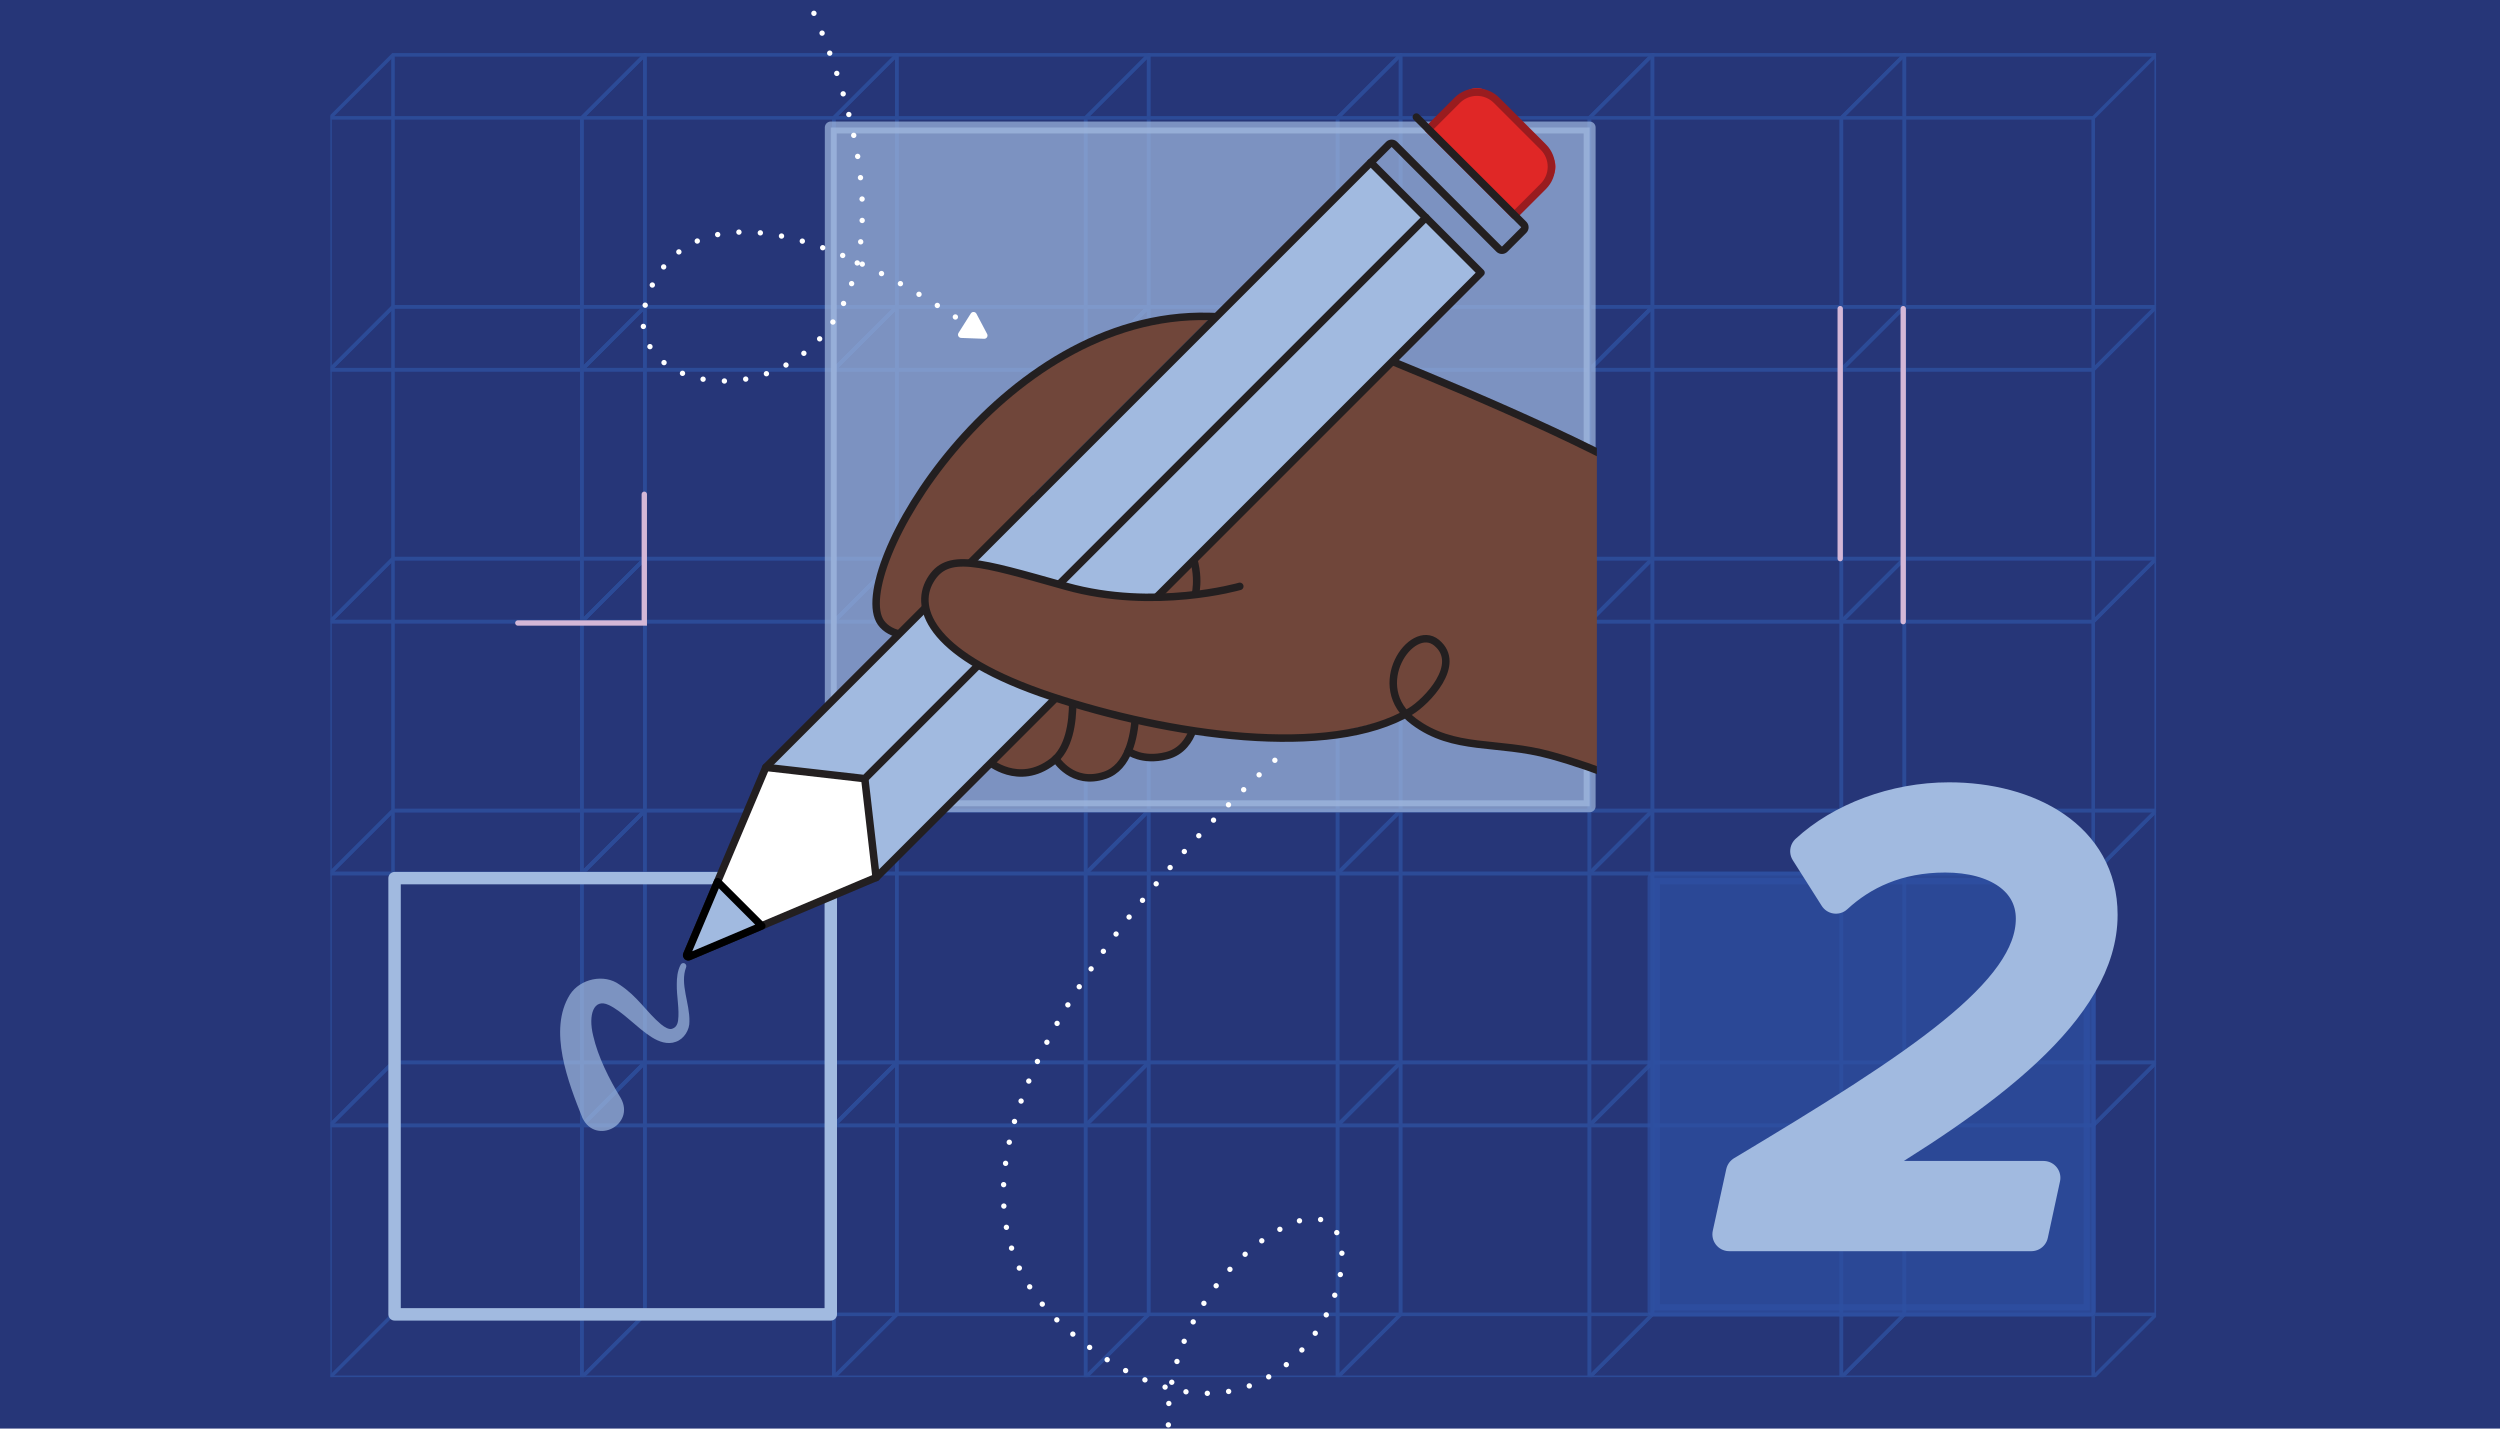 <?xml version="1.0" encoding="UTF-8"?><svg id="Layer_1" xmlns="http://www.w3.org/2000/svg" xmlns:xlink="http://www.w3.org/1999/xlink" viewBox="0 0 350 200"><defs><style>.cls-1,.cls-2,.cls-3,.cls-4,.cls-5,.cls-6,.cls-7,.cls-8,.cls-9,.cls-10,.cls-11{fill:none;}.cls-2{opacity:.75;}.cls-3,.cls-12,.cls-13{opacity:.7;}.cls-4{clip-path:url(#clippath-1);}.cls-14{fill:#fff;}.cls-15{fill:#e02726;}.cls-16,.cls-17,.cls-13,.cls-18{fill:#a1bae0;}.cls-19{fill:#70463a;}.cls-20{fill:#263678;}.cls-17{stroke:#000;}.cls-17,.cls-12,.cls-13,.cls-5,.cls-6,.cls-7,.cls-18,.cls-8{stroke-linejoin:round;}.cls-17,.cls-12,.cls-13,.cls-5,.cls-6,.cls-7,.cls-18,.cls-8,.cls-9{stroke-linecap:round;}.cls-17,.cls-5,.cls-6{stroke-width:1.05px;}.cls-12{fill:#2e51a3;stroke:#2e51a3;stroke-width:1.73px;}.cls-13{stroke-width:1.67px;}.cls-13,.cls-18,.cls-8{stroke:#a1bae0;}.cls-5{stroke:#231f20;}.cls-6{stroke:#991c1f;}.cls-7{stroke:#fff;stroke-dasharray:0 3;}.cls-7,.cls-9{stroke-width:.75px;}.cls-18{stroke-width:4.71px;}.cls-8{stroke-width:1.74px;}.cls-9{stroke:#d4b7d7;}.cls-9,.cls-11{stroke-miterlimit:10;}.cls-10{clip-path:url(#clippath);}.cls-11{stroke:#2d51a2;stroke-width:.5px;}</style><clipPath id="clippath"><rect class="cls-1" x="81.22" y="-27.82" width="185.66" height="255.64" transform="translate(74.05 274.05) rotate(-90)"/></clipPath><clipPath id="clippath-1"><polygon class="cls-1" points="65.68 -18.61 223.56 -30.69 223.56 112.62 65.68 153.99 65.68 -18.61"/></clipPath></defs><rect class="cls-20" x="-6.41" y="-20.73" width="365.86" height="230.44"/><g class="cls-10"><g class="cls-2"><polyline class="cls-11" points="293.05 192.82 293.05 157.56 257.79 157.56"/><polyline class="cls-11" points="266.61 148.74 266.61 184.01 301.87 184.01"/><line class="cls-11" x1="301.87" y1="148.74" x2="293.05" y2="157.56"/><line class="cls-11" x1="266.61" y1="184.01" x2="257.79" y2="192.82"/><polygon class="cls-11" points="301.87 184.01 301.87 148.74 266.61 148.74 257.79 157.56 257.79 192.82 293.05 192.82 301.87 184.01"/><polyline class="cls-11" points="293.05 157.56 293.05 122.29 257.79 122.29"/><polyline class="cls-11" points="266.61 113.48 266.61 148.74 301.87 148.74"/><line class="cls-11" x1="301.87" y1="113.48" x2="293.05" y2="122.29"/><line class="cls-11" x1="266.61" y1="148.74" x2="257.79" y2="157.56"/><polygon class="cls-11" points="301.87 148.74 301.87 113.48 266.61 113.48 257.79 122.29 257.79 157.56 293.05 157.56 301.87 148.74"/><polyline class="cls-11" points="257.79 192.82 257.79 157.56 222.52 157.56"/><polyline class="cls-11" points="231.34 148.74 231.34 184.01 266.61 184.01"/><line class="cls-11" x1="266.61" y1="148.74" x2="257.79" y2="157.56"/><line class="cls-11" x1="231.34" y1="184.01" x2="222.52" y2="192.82"/><polygon class="cls-11" points="266.61 184.01 266.61 148.74 231.34 148.74 222.52 157.56 222.52 192.82 257.79 192.82 266.61 184.01"/><polyline class="cls-11" points="257.79 157.56 257.79 122.29 222.52 122.29"/><polyline class="cls-11" points="231.34 113.48 231.34 148.74 266.61 148.74"/><line class="cls-11" x1="266.61" y1="113.48" x2="257.79" y2="122.29"/><line class="cls-11" x1="231.34" y1="148.74" x2="222.52" y2="157.56"/><polygon class="cls-11" points="266.61 148.74 266.61 113.48 231.34 113.48 222.52 122.29 222.52 157.56 257.79 157.56 266.61 148.74"/><polyline class="cls-11" points="293.05 122.29 293.05 87.03 257.79 87.03"/><polyline class="cls-11" points="266.61 78.21 266.61 113.48 301.87 113.48"/><line class="cls-11" x1="301.87" y1="78.21" x2="293.05" y2="87.03"/><line class="cls-11" x1="266.61" y1="113.48" x2="257.79" y2="122.29"/><polygon class="cls-11" points="301.87 113.48 301.87 78.21 266.61 78.21 257.79 87.03 257.79 122.29 293.05 122.29 301.87 113.48"/><polyline class="cls-11" points="293.05 87.03 293.05 51.76 257.79 51.76"/><polyline class="cls-11" points="266.61 42.95 266.61 78.21 301.87 78.21"/><line class="cls-11" x1="301.87" y1="42.95" x2="293.05" y2="51.76"/><line class="cls-11" x1="266.61" y1="78.21" x2="257.79" y2="87.03"/><polygon class="cls-11" points="301.87 78.21 301.87 42.95 266.61 42.95 257.79 51.76 257.79 87.03 293.05 87.03 301.87 78.21"/><polyline class="cls-11" points="257.79 122.29 257.79 87.03 222.52 87.03"/><polyline class="cls-11" points="231.34 78.21 231.34 113.48 266.61 113.48"/><line class="cls-11" x1="266.61" y1="78.21" x2="257.79" y2="87.03"/><line class="cls-11" x1="231.34" y1="113.48" x2="222.52" y2="122.29"/><polygon class="cls-11" points="266.61 113.48 266.61 78.21 231.34 78.21 222.52 87.03 222.52 122.29 257.79 122.29 266.61 113.48"/><polyline class="cls-11" points="257.79 87.03 257.79 51.76 222.52 51.76"/><polyline class="cls-11" points="231.34 42.95 231.34 78.21 266.61 78.21"/><line class="cls-11" x1="266.61" y1="42.95" x2="257.79" y2="51.76"/><line class="cls-11" x1="231.34" y1="78.21" x2="222.52" y2="87.03"/><polygon class="cls-11" points="266.61 78.21 266.61 42.95 231.34 42.95 222.52 51.76 222.52 87.03 257.79 87.03 266.61 78.21"/><polyline class="cls-11" points="293.05 51.76 293.05 16.5 257.79 16.5"/><polyline class="cls-11" points="266.61 7.68 266.61 42.95 301.87 42.95"/><line class="cls-11" x1="293.05" y1="16.5" x2="301.87" y2="7.68"/><line class="cls-11" x1="266.61" y1="42.95" x2="257.79" y2="51.76"/><polygon class="cls-11" points="301.87 42.95 301.87 7.68 266.61 7.68 257.79 16.5 257.79 51.76 293.05 51.76 301.87 42.95"/><polyline class="cls-11" points="257.79 51.76 257.79 16.5 222.52 16.5"/><polyline class="cls-11" points="231.34 7.68 231.34 42.95 266.61 42.95"/><line class="cls-11" x1="266.61" y1="7.68" x2="257.79" y2="16.5"/><line class="cls-11" x1="231.34" y1="42.95" x2="222.52" y2="51.76"/><polygon class="cls-11" points="266.61 42.95 266.61 7.68 231.34 7.68 222.52 16.5 222.52 51.76 257.79 51.76 266.61 42.95"/><polyline class="cls-11" points="222.52 192.82 222.52 157.56 187.26 157.56"/><polyline class="cls-11" points="196.08 148.74 196.08 184.01 231.34 184.01"/><line class="cls-11" x1="231.34" y1="148.74" x2="222.52" y2="157.56"/><line class="cls-11" x1="196.08" y1="184.01" x2="187.26" y2="192.82"/><polygon class="cls-11" points="231.34 184.01 231.34 148.74 196.08 148.74 187.26 157.56 187.26 192.82 222.52 192.82 231.34 184.01"/><polyline class="cls-11" points="222.52 157.56 222.52 122.29 187.26 122.29"/><polyline class="cls-11" points="196.08 113.48 196.08 148.74 231.34 148.74"/><line class="cls-11" x1="231.34" y1="113.48" x2="222.52" y2="122.29"/><line class="cls-11" x1="196.08" y1="148.74" x2="187.26" y2="157.56"/><polygon class="cls-11" points="231.34 148.74 231.34 113.48 196.08 113.48 187.26 122.29 187.26 157.56 222.52 157.56 231.34 148.74"/><polyline class="cls-11" points="187.26 192.82 187.26 157.56 151.99 157.56"/><polyline class="cls-11" points="160.81 148.74 160.81 184.01 196.08 184.01"/><line class="cls-11" x1="196.08" y1="148.74" x2="187.26" y2="157.56"/><line class="cls-11" x1="160.81" y1="184.01" x2="151.99" y2="192.82"/><polygon class="cls-11" points="196.08 184.01 196.08 148.74 160.81 148.74 151.99 157.56 151.99 192.82 187.26 192.82 196.08 184.01"/><polyline class="cls-11" points="187.26 157.56 187.26 122.29 151.99 122.29"/><polyline class="cls-11" points="160.81 113.48 160.81 148.74 196.08 148.74"/><line class="cls-11" x1="196.08" y1="113.48" x2="187.26" y2="122.29"/><line class="cls-11" x1="160.81" y1="148.74" x2="151.99" y2="157.56"/><polygon class="cls-11" points="196.08 148.74 196.08 113.48 160.81 113.48 151.99 122.29 151.99 157.56 187.26 157.56 196.08 148.74"/><polyline class="cls-11" points="222.52 122.29 222.52 87.03 187.26 87.03"/><polyline class="cls-11" points="196.08 78.21 196.08 113.48 231.34 113.48"/><line class="cls-11" x1="231.34" y1="78.21" x2="222.52" y2="87.03"/><line class="cls-11" x1="196.08" y1="113.48" x2="187.26" y2="122.29"/><polygon class="cls-11" points="231.34 113.48 231.34 78.21 196.08 78.21 187.26 87.03 187.26 122.29 222.52 122.29 231.34 113.48"/><polyline class="cls-11" points="222.52 87.03 222.52 51.76 187.26 51.76"/><polyline class="cls-11" points="196.08 42.95 196.08 78.21 231.34 78.21"/><line class="cls-11" x1="231.34" y1="42.95" x2="222.52" y2="51.76"/><line class="cls-11" x1="196.08" y1="78.21" x2="187.26" y2="87.03"/><polygon class="cls-11" points="231.34 78.21 231.34 42.95 196.08 42.95 187.26 51.76 187.26 87.03 222.52 87.03 231.34 78.21"/><polyline class="cls-11" points="187.26 122.29 187.26 87.03 151.99 87.03"/><polyline class="cls-11" points="160.81 78.21 160.81 113.48 196.08 113.48"/><line class="cls-11" x1="196.08" y1="78.21" x2="187.26" y2="87.03"/><line class="cls-11" x1="160.81" y1="113.48" x2="151.99" y2="122.29"/><polygon class="cls-11" points="196.08 113.48 196.08 78.21 160.81 78.21 151.99 87.03 151.99 122.29 187.26 122.29 196.08 113.48"/><polyline class="cls-11" points="187.26 87.03 187.26 51.76 151.99 51.76"/><polyline class="cls-11" points="160.81 42.95 160.81 78.21 196.08 78.21"/><line class="cls-11" x1="196.08" y1="42.95" x2="187.26" y2="51.76"/><line class="cls-11" x1="160.81" y1="78.21" x2="151.99" y2="87.03"/><polygon class="cls-11" points="196.08 78.21 196.08 42.95 160.81 42.95 151.99 51.76 151.99 87.03 187.26 87.03 196.08 78.21"/><polyline class="cls-11" points="222.52 51.76 222.52 16.5 187.26 16.5"/><polyline class="cls-11" points="196.08 7.68 196.08 42.95 231.34 42.95"/><line class="cls-11" x1="231.34" y1="7.68" x2="222.52" y2="16.5"/><line class="cls-11" x1="196.08" y1="42.95" x2="187.26" y2="51.76"/><polygon class="cls-11" points="231.34 42.95 231.34 7.68 196.08 7.68 187.26 16.5 187.26 51.76 222.52 51.76 231.34 42.95"/><polyline class="cls-11" points="187.26 51.76 187.26 16.5 151.99 16.5"/><polyline class="cls-11" points="160.81 7.68 160.81 42.95 196.08 42.95"/><line class="cls-11" x1="196.08" y1="7.68" x2="187.26" y2="16.5"/><line class="cls-11" x1="160.81" y1="42.95" x2="151.99" y2="51.76"/><polygon class="cls-11" points="196.08 42.95 196.08 7.68 160.81 7.68 151.99 16.5 151.99 51.76 187.26 51.76 196.08 42.95"/><polyline class="cls-11" points="151.99 192.82 151.99 157.56 116.73 157.56"/><polyline class="cls-11" points="125.55 148.74 125.55 184.01 160.81 184.01"/><line class="cls-11" x1="160.81" y1="148.74" x2="151.99" y2="157.56"/><line class="cls-11" x1="125.55" y1="184.01" x2="116.73" y2="192.82"/><polygon class="cls-11" points="160.81 184.01 160.81 148.74 125.55 148.74 116.73 157.56 116.73 192.82 151.99 192.82 160.81 184.01"/><polyline class="cls-11" points="151.99 157.56 151.99 122.29 116.73 122.29"/><polyline class="cls-11" points="125.55 113.48 125.55 148.74 160.81 148.74"/><line class="cls-11" x1="160.81" y1="113.48" x2="151.99" y2="122.29"/><line class="cls-11" x1="125.55" y1="148.74" x2="116.73" y2="157.56"/><polygon class="cls-11" points="160.81 148.74 160.81 113.48 125.55 113.48 116.73 122.29 116.73 157.56 151.99 157.56 160.81 148.74"/><polyline class="cls-11" points="116.73 192.82 116.73 157.56 81.46 157.56"/><polyline class="cls-11" points="90.28 148.74 90.28 184.01 125.55 184.01"/><line class="cls-11" x1="125.55" y1="148.74" x2="116.73" y2="157.56"/><line class="cls-11" x1="90.28" y1="184.01" x2="81.46" y2="192.82"/><polygon class="cls-11" points="125.55 184.01 125.55 148.74 90.28 148.74 81.46 157.56 81.46 192.82 116.73 192.82 125.55 184.01"/><polyline class="cls-11" points="116.73 157.56 116.73 122.29 81.46 122.29"/><polyline class="cls-11" points="90.28 113.48 90.28 148.74 125.55 148.74"/><line class="cls-11" x1="125.55" y1="113.48" x2="116.73" y2="122.29"/><line class="cls-11" x1="90.28" y1="148.74" x2="81.46" y2="157.56"/><polygon class="cls-11" points="125.55 148.74 125.55 113.48 90.28 113.48 81.46 122.29 81.46 157.56 116.73 157.56 125.55 148.74"/><polyline class="cls-11" points="151.99 122.29 151.99 87.03 116.73 87.03"/><polyline class="cls-11" points="125.55 78.21 125.55 113.48 160.81 113.48"/><line class="cls-11" x1="160.81" y1="78.21" x2="151.99" y2="87.03"/><line class="cls-11" x1="125.55" y1="113.48" x2="116.73" y2="122.29"/><polygon class="cls-11" points="160.81 113.48 160.81 78.21 125.55 78.21 116.73 87.03 116.73 122.29 151.99 122.29 160.81 113.48"/><polyline class="cls-11" points="151.99 87.03 151.99 51.76 116.73 51.76"/><polyline class="cls-11" points="125.55 42.95 125.55 78.21 160.81 78.21"/><line class="cls-11" x1="160.81" y1="42.95" x2="151.99" y2="51.76"/><line class="cls-11" x1="125.55" y1="78.21" x2="116.73" y2="87.03"/><polygon class="cls-11" points="160.81 78.21 160.81 42.95 125.55 42.95 116.73 51.76 116.73 87.03 151.99 87.03 160.81 78.21"/><polyline class="cls-11" points="116.73 122.29 116.73 87.03 81.46 87.03"/><polyline class="cls-11" points="90.28 78.21 90.28 113.48 125.55 113.48"/><line class="cls-11" x1="125.55" y1="78.21" x2="116.73" y2="87.03"/><line class="cls-11" x1="90.28" y1="113.48" x2="81.46" y2="122.29"/><polygon class="cls-11" points="125.55 113.48 125.55 78.21 90.28 78.21 81.46 87.03 81.46 122.29 116.73 122.29 125.55 113.48"/><polyline class="cls-11" points="116.73 87.03 116.73 51.76 81.46 51.76"/><polyline class="cls-11" points="90.28 42.95 90.28 78.21 125.55 78.21"/><line class="cls-11" x1="125.55" y1="42.95" x2="116.73" y2="51.76"/><line class="cls-11" x1="90.28" y1="78.21" x2="81.46" y2="87.03"/><polygon class="cls-11" points="125.55 78.21 125.55 42.95 90.28 42.95 81.46 51.76 81.46 87.03 116.73 87.03 125.55 78.21"/><polyline class="cls-11" points="151.99 51.76 151.99 16.5 116.73 16.5"/><polyline class="cls-11" points="125.55 7.68 125.55 42.95 160.81 42.95"/><line class="cls-11" x1="160.81" y1="7.68" x2="151.99" y2="16.5"/><line class="cls-11" x1="125.55" y1="42.95" x2="116.73" y2="51.76"/><polygon class="cls-11" points="160.81 42.95 160.81 7.68 125.55 7.68 116.73 16.5 116.73 51.76 151.99 51.76 160.81 42.95"/><polyline class="cls-11" points="116.73 51.76 116.73 16.5 81.46 16.5"/><polyline class="cls-11" points="90.28 7.68 90.28 42.95 125.55 42.95"/><line class="cls-11" x1="125.55" y1="7.68" x2="116.73" y2="16.5"/><line class="cls-11" x1="90.28" y1="42.95" x2="81.46" y2="51.76"/><polygon class="cls-11" points="125.55 42.95 125.55 7.68 90.28 7.68 81.46 16.5 81.46 51.76 116.73 51.76 125.55 42.95"/><polyline class="cls-11" points="81.46 192.82 81.46 157.56 46.2 157.56"/><polyline class="cls-11" points="55.02 148.74 55.02 184.01 90.28 184.01"/><line class="cls-11" x1="90.28" y1="148.74" x2="81.46" y2="157.56"/><line class="cls-11" x1="55.02" y1="184.01" x2="46.2" y2="192.82"/><polygon class="cls-11" points="90.28 184.01 90.28 148.74 55.02 148.74 46.2 157.56 46.2 192.82 81.46 192.82 90.28 184.01"/><polyline class="cls-11" points="81.46 157.56 81.46 122.29 46.2 122.29"/><polyline class="cls-11" points="55.02 113.48 55.02 148.74 90.28 148.74"/><line class="cls-11" x1="90.28" y1="113.48" x2="81.46" y2="122.29"/><line class="cls-11" x1="55.02" y1="148.74" x2="46.2" y2="157.56"/><polygon class="cls-11" points="90.28 148.74 90.28 113.48 55.02 113.48 46.2 122.29 46.2 157.56 81.46 157.56 90.28 148.74"/><polyline class="cls-11" points="81.46 122.29 81.46 87.03 46.2 87.03"/><polyline class="cls-11" points="55.02 78.21 55.02 113.48 90.28 113.48"/><line class="cls-11" x1="90.28" y1="78.21" x2="81.46" y2="87.03"/><line class="cls-11" x1="55.02" y1="113.48" x2="46.2" y2="122.29"/><polygon class="cls-11" points="90.28 113.48 90.28 78.21 55.02 78.21 46.2 87.03 46.2 122.29 81.46 122.29 90.28 113.48"/><polyline class="cls-11" points="81.46 87.03 81.46 51.76 46.2 51.76"/><polyline class="cls-11" points="55.02 42.95 55.02 78.21 90.28 78.21"/><line class="cls-11" x1="90.28" y1="42.95" x2="81.46" y2="51.76"/><line class="cls-11" x1="55.02" y1="78.21" x2="46.2" y2="87.03"/><polygon class="cls-11" points="90.28 78.21 90.28 42.95 55.02 42.95 46.2 51.76 46.2 87.03 81.46 87.03 90.28 78.21"/><polyline class="cls-11" points="81.46 51.76 81.46 16.5 46.2 16.5"/><polyline class="cls-11" points="55.02 7.68 55.02 42.95 90.28 42.95"/><line class="cls-11" x1="90.28" y1="7.68" x2="81.46" y2="16.5"/><line class="cls-11" x1="55.02" y1="42.95" x2="46.2" y2="51.76"/><polygon class="cls-11" points="90.28 42.95 90.28 7.68 55.02 7.68 46.2 16.5 46.2 51.76 81.46 51.76 90.28 42.95"/></g></g><rect class="cls-12" x="231.52" y="122.94" width="61.05" height="60.52"/><path class="cls-18" d="m242.09,172.81l1.89-8.64c24.48-14.67,40.59-25.11,40.59-35.55,0-5.49-5.04-8.82-12.24-8.82-6.75,0-11.7,2.43-15.3,5.76l-4.05-6.39c4.77-4.41,12.24-7.29,19.89-7.29,11.07,0,21.24,5.4,21.24,16.2,0,13.14-16.11,25.11-36,36.81h27.99l-1.71,7.92h-42.3Z"/><rect class="cls-8" x="55.24" y="122.94" width="61.07" height="61.07"/><rect class="cls-13" x="116.31" y="17.85" width="106.24" height="95.03"/><g class="cls-4"><path class="cls-19" d="m195.05,50.65l-32.56,32.86,34.32,16.46,5.88,3.4s9.16.99,17.99,3.45c8.83,2.46,18.85,9.13,18.85,9.13l-1.41-44.12-17.1-9.79-25.96-11.39Z"/><path class="cls-14" d="m122.66,122.86l84.68-84.68-7.72-7.72-7.72-7.72-84.68,84.68-11.06,26.18c-.08.2.12.4.31.31l26.18-11.06Z"/><path class="cls-19" d="m131.2,87.97c-2.87,1.94-6.29,1-7.56-.79-2.18-3.07.73-12.44,7.79-21.35,19.07-24.05,37.67-21,37.67-21l-24.64,24.63s-8.2,15.1-13.25,18.5Z"/><path class="cls-5" d="m195.05,50.65c11.11,4.57,33.58,13.91,43.06,21.17"/><path class="cls-5" d="m130.9,87.97c-3.05,1.64-6.29,1-7.56-.79-4.83-6.79,16.49-43.64,45.95-42.88.24,0,.48.01.72.02"/><path class="cls-19" d="m167.02,102.16c-.5,1.43-1.55,3.11-3.71,3.64-3.27.83-5.16-.49-5.34-.63-.64,1.51-1.66,2.83-3.27,3.37-4.56,1.53-6.87-2.31-6.87-2.31h0c-.14.13-.29.27-.46.39-4.77,3.64-9-.07-9-.07l5.05-9.25,6.77.94c0,.14,0,.27-.01.41l2.13-1.87,5.97,3.25,2.49-2.71,6.25,4.85Z"/><path class="cls-5" d="m167.34,83.25s1.01-3.72-1.55-8.06"/><path class="cls-5" d="m138.36,106.55s4.23,3.71,9,.07c2.32-1.77,2.83-5.44,2.82-8.38"/><path class="cls-5" d="m158.95,100.39c-.16,2.68-.95,7.04-4.27,8.15-4.56,1.53-6.87-2.31-6.87-2.31"/><path class="cls-5" d="m167.02,102.16c-.5,1.42-1.55,3.1-3.71,3.64-3.43.86-5.35-.65-5.35-.65"/><path class="cls-5" d="m138.3,79.19c1.48-3.01,3.82-6.38,6.54-9.38"/><path class="cls-15" d="m203.38,15.9h12.02c1.39,0,2.51,1.12,2.51,2.51v7.1h-17.04v-7.1c0-1.39,1.12-2.51,2.51-2.51Z" transform="translate(75.97 -141.99) rotate(45)"/><polygon class="cls-16" points="122.66 122.86 207.34 38.18 199.62 30.46 191.91 22.75 107.22 107.43 121.08 109.01 122.66 122.86"/><path class="cls-5" d="m122.66,122.86l84.68-84.68-7.72-7.72-7.72-7.72-84.68,84.68-11.06,26.18c-.08.2.12.4.31.31l26.18-11.06Z"/><path class="cls-6" d="m204.76,15.9h9.26c2.15,0,3.89,1.74,3.89,3.89v5.72h-17.04v-5.72c0-2.15,1.74-3.89,3.89-3.89Z" transform="translate(75.97 -141.99) rotate(45)"/><path class="cls-17" d="m106.65,129.63l-10.22,4.32c-.18.08-.36-.11-.29-.29l4.32-10.22,6.19,6.19Z"/><polyline class="cls-5" points="107.22 107.43 121.07 109.01 199.62 30.46"/><line class="cls-5" x1="122.66" y1="122.86" x2="121.07" y2="109.01"/><path class="cls-5" d="m191.91,22.75l2.51-2.51c.23-.23.59-.23.82,0l14.62,14.62c.23.23.59.23.82,0l2.63-2.63c.23-.23.23-.59,0-.82l-15.02-15.02"/><path class="cls-19" d="m179.47,81.18s-17.84,4.37-30.21.9c-12.36-3.47-16.86-4.97-19.03-.83-3.02,5.74,3.22,12.38,21.51,17.98,12.56,3.85,19.37,4,27.73,4s17.34-3.27,17.34-3.27l-17.34-18.78Z"/><path class="cls-5" d="m173.57,82.09s-11.95,3.47-24.31,0c-12.36-3.47-16.67-4.86-19.03-.83-2.36,4.03.25,10.71,16.95,16.25,16.37,5.43,38.96,8.83,50.29,2.08,2.23-1.33,7.34-6.59,3.64-9.62-3.48-2.85-9.75,6.11-3.18,11.03,5.63,4.22,11.67,2.67,19.17,4.74,14.16,3.91,22.43,10.2,22.43,10.2"/></g><g class="cls-3"><path class="cls-16" d="m81.55,156.54c-1.97-4.95-4.88-12.33-1.76-17.3,1.43-2.22,4.78-2.97,6.95-1.39,2.56,1.68,3.72,3.79,5.79,5.54.58.48,1.13.74,1.48.66.55-.14.82-.52.92-1.16.21-1.59-.21-3.4-.18-5.08,0-.9.08-1.87.54-2.75.11-.21.37-.29.57-.18.2.11.28.35.19.56-.89,2.33.54,5.03.47,7.59.03,1.12-.73,2.42-1.9,2.82-1.18.45-2.42-.04-3.36-.63-2.1-1.31-4.07-3.62-6.06-4.53-2.06-.96-2.89,1.34-2.15,4.33.67,2.93,2.23,6.05,3.86,8.71,2.08,3.72-3.48,6.64-5.36,2.8h0Z"/></g><line class="cls-9" x1="266.45" y1="87.03" x2="266.45" y2="43.21"/><line class="cls-9" x1="257.63" y1="78.21" x2="257.63" y2="43.21"/><polyline class="cls-9" points="72.5 87.22 90.2 87.22 90.2 69.2"/><path class="cls-7" d="m169.57-76.35c-20.87-10.08-39.5-7.26-46.78-4.07-37.95,16.63-16.87,61.4-16.87,61.4,0,0-1.48-5.29,3.57,11.42,35.13,68.32-23.71,69.26-19.21,50.56,0,0,3.96-25.09,44.93,2.38"/><path class="cls-14" d="m138.2,46.76c.16.31-.07.68-.42.67l-1.61-.06-1.61-.06c-.35-.01-.56-.4-.37-.7l.86-1.36.86-1.36c.19-.3.62-.28.79.03l.75,1.42.75,1.42Z"/><path class="cls-7" d="m178.48,106.44s-59.49,52.57-29.6,79.2c34,30.29,49.52-22.81,31.28-14.04-16.69,8.03-30.45,42.73,8.84,51.87,30.06,6.99,43.95-10.17,43.95-10.17"/></svg>